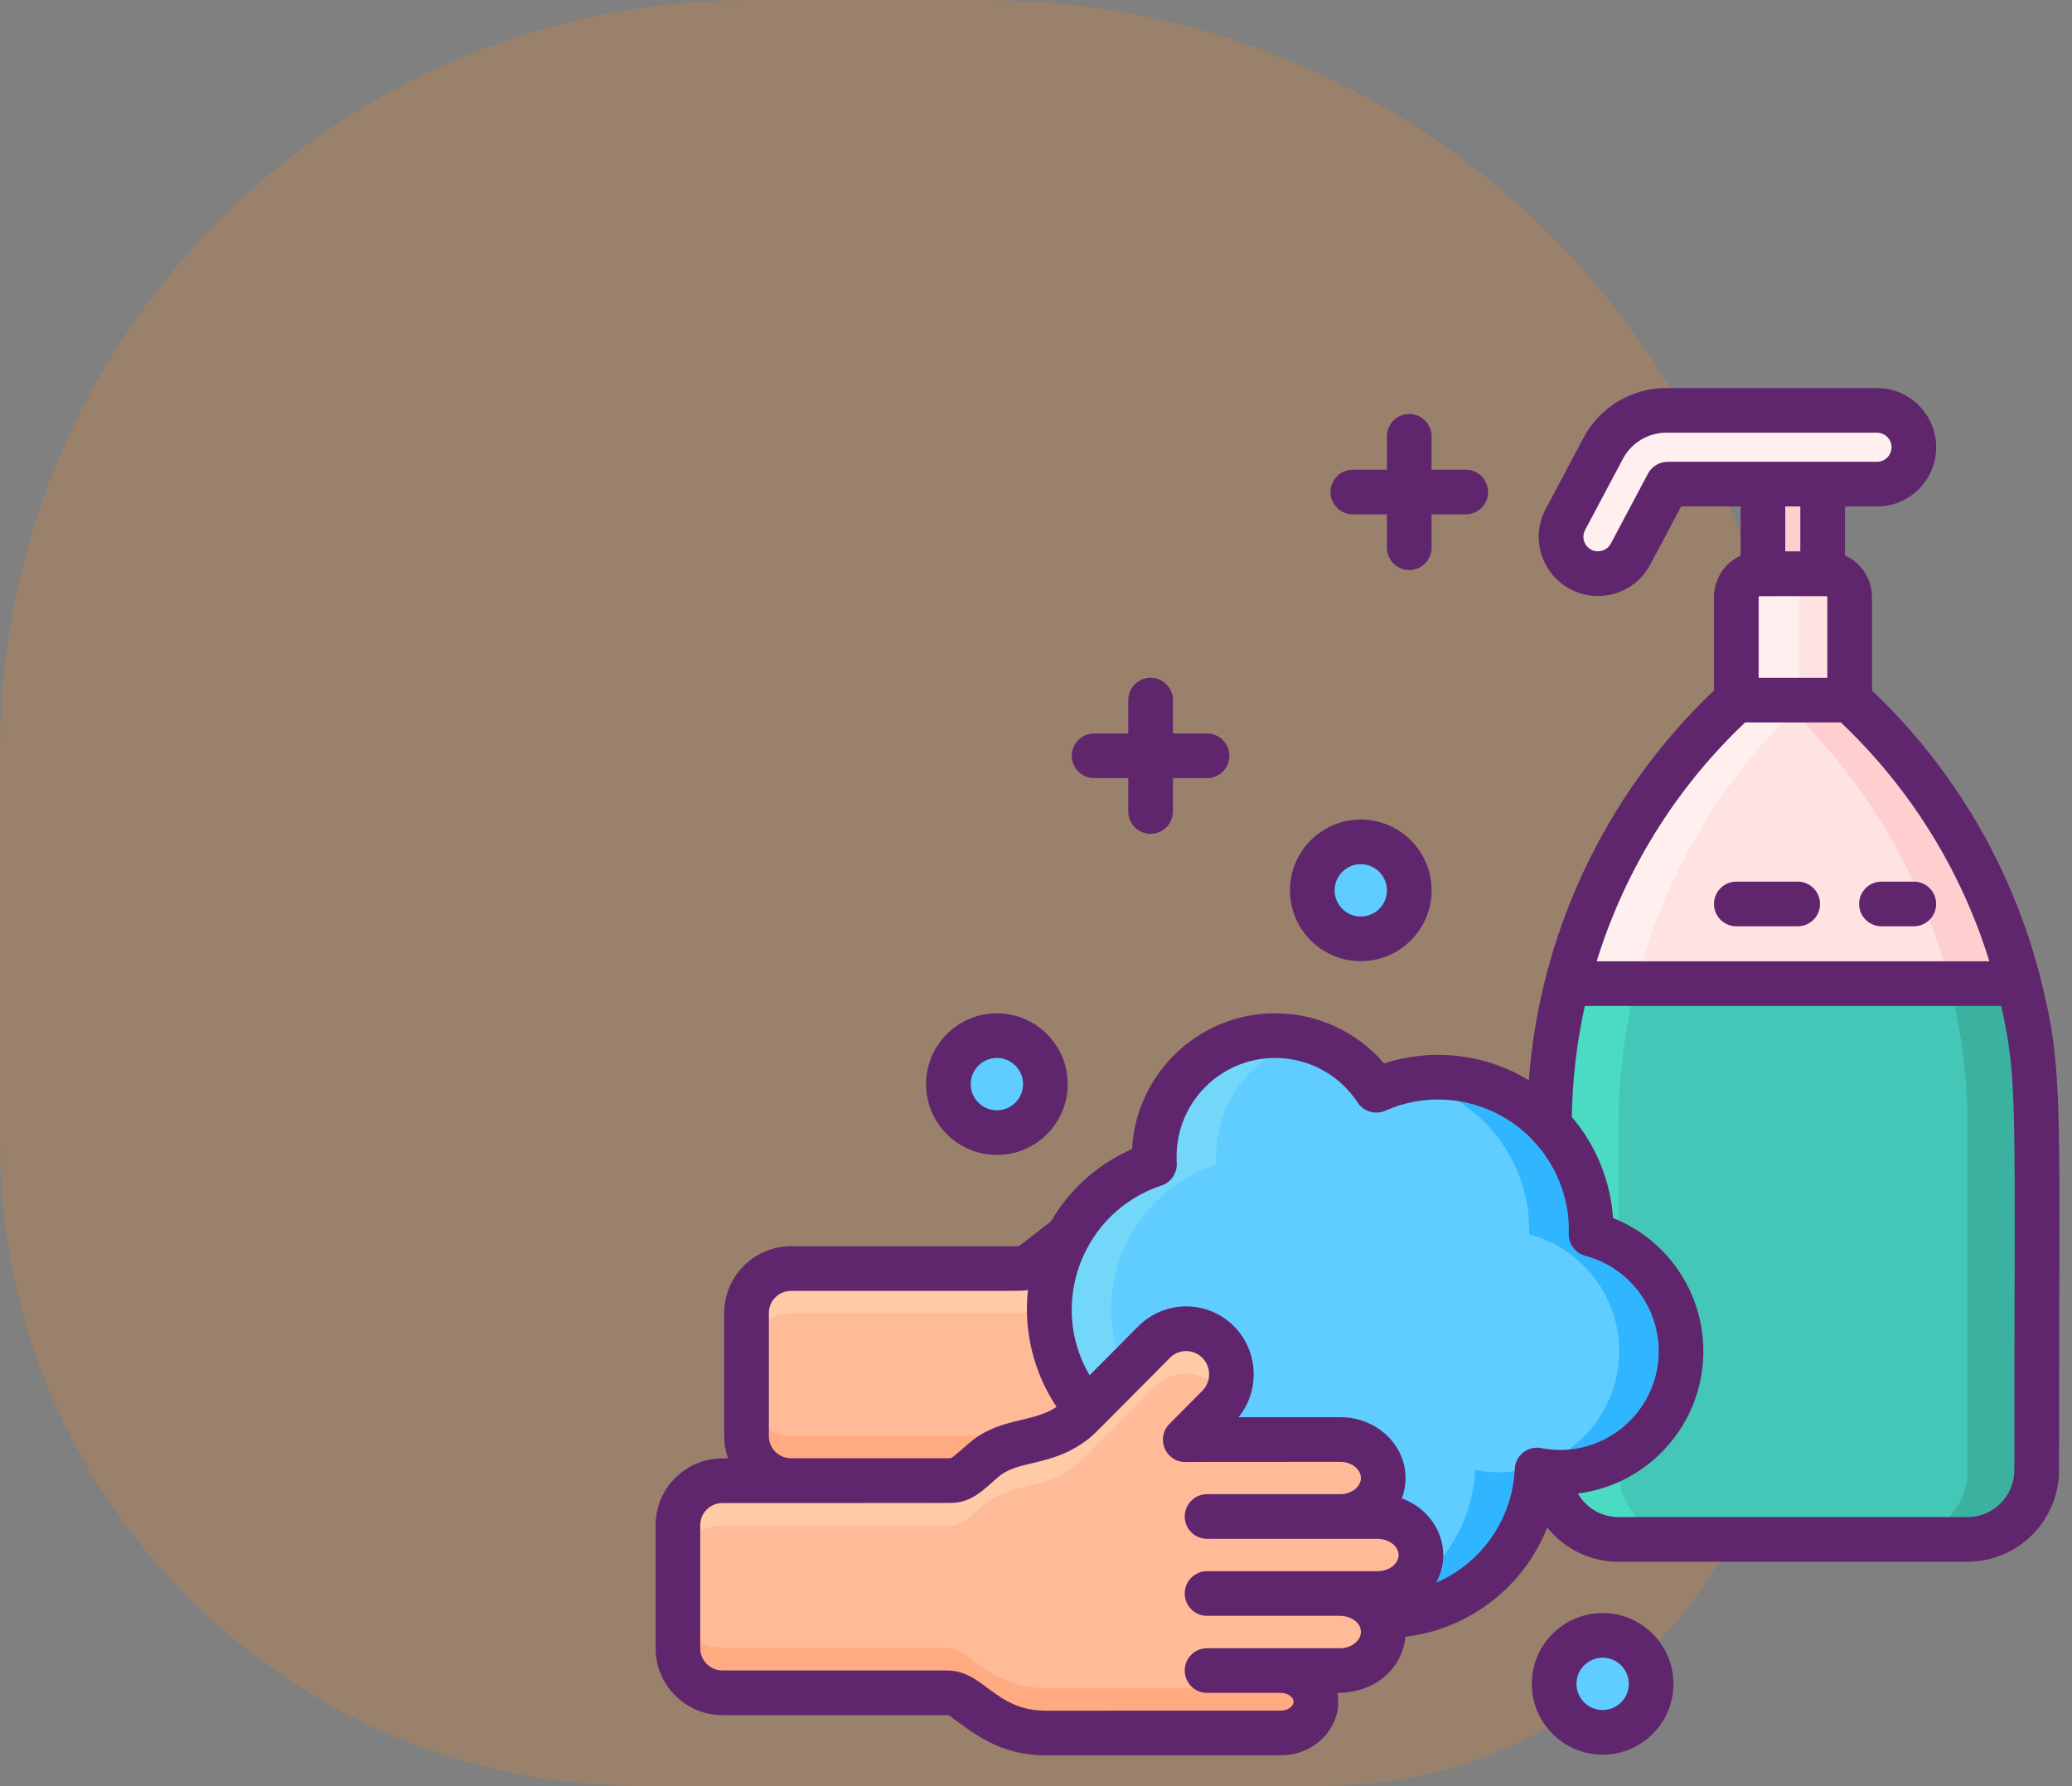 <?xml version="1.0" encoding="UTF-8"?>
<svg xmlns="http://www.w3.org/2000/svg" width="116" height="100" viewBox="0 0 116 100" fill="none">
  <rect x="0" y="0" width="116" height="100" fill="#808080" stroke="none"/>
  <path d="M0 42C0 18.804 18.804 0 42 0H55C79.853 0 100 20.147 100 45V74C100 88.359 88.359 100 74 100H36C16.118 100 0 83.882 0 64V42Z" fill="#F58424" fill-opacity="0.22"></path>
  <path d="M113.023 55.07H87.738C88.176 53.343 88.757 51.656 89.473 50.025C91.273 45.918 93.907 42.23 97.208 39.195H103.551C108.183 43.455 111.475 48.971 113.023 55.07Z" fill="#FFE2E2"></path>
  <path d="M114.022 63.053V82.314C114.022 84.451 112.287 86.186 110.151 86.186H90.611C88.474 86.186 86.739 84.451 86.739 82.314V63.053C86.739 60.338 87.08 57.657 87.738 55.07H113.023C113.687 57.679 114.022 60.361 114.022 63.053Z" fill="#44C7B6"></path>
  <path d="M101.079 39.195C97.778 42.23 95.144 45.918 93.344 50.025C92.628 51.656 92.048 53.343 91.609 55.07H87.738C88.176 53.343 88.757 51.656 89.473 50.025C91.273 45.918 93.907 42.23 97.208 39.195H101.079Z" fill="#FFEFEE"></path>
  <path d="M94.482 86.186H90.611C88.474 86.186 86.739 84.451 86.739 82.314V63.053C86.739 60.338 87.08 57.657 87.738 55.07H91.609C90.946 57.679 90.61 60.361 90.611 63.053V82.314C90.611 84.451 92.345 86.186 94.482 86.186Z" fill="#4BDBC3"></path>
  <path d="M113.023 55.07H109.152C107.603 48.971 104.312 43.455 99.68 39.195H103.551C108.183 43.455 111.475 48.971 113.023 55.07Z" fill="#FFCFCF"></path>
  <path d="M114.022 63.053V82.314C114.022 84.451 112.287 86.186 110.151 86.186H106.279C108.416 86.186 110.151 84.451 110.151 82.314V63.053C110.151 60.338 109.81 57.657 109.152 55.07H113.023C113.687 57.679 114.022 60.361 114.022 63.053Z" fill="#3BB2A0"></path>
  <path d="M89.46 32.119C89.104 32.118 88.754 32.026 88.444 31.851C88.134 31.675 87.874 31.422 87.691 31.117C87.508 30.812 87.406 30.464 87.397 30.108C87.388 29.752 87.471 29.4 87.638 29.085L89.755 25.1C90.095 24.458 90.604 23.921 91.226 23.546C91.849 23.172 92.562 22.975 93.289 22.976H105.083C105.63 22.976 106.156 23.193 106.543 23.58C106.93 23.968 107.148 24.493 107.148 25.04C107.148 25.588 106.93 26.113 106.543 26.5C106.156 26.887 105.63 27.105 105.083 27.105H93.366L91.285 31.022C91.109 31.354 90.846 31.631 90.525 31.824C90.203 32.017 89.835 32.119 89.46 32.119Z" fill="#FFEFEE"></path>
  <path d="M98.697 27.105H102.04V32.149H98.697V27.105Z" fill="#FFCFCF"></path>
  <path d="M97.206 39.195H103.551V33.431C103.55 33.083 103.412 32.749 103.166 32.503C102.92 32.257 102.586 32.119 102.238 32.119H98.518C98.17 32.119 97.836 32.257 97.59 32.503C97.344 32.749 97.206 33.083 97.206 33.431L97.206 39.195Z" fill="#FFE2E2"></path>
  <path d="M102.033 32.119C101.685 32.119 101.352 32.258 101.106 32.504C100.86 32.75 100.722 33.084 100.723 33.432V39.195H97.206V33.432C97.206 33.259 97.24 33.089 97.305 32.929C97.371 32.77 97.468 32.626 97.589 32.504C97.711 32.382 97.856 32.285 98.015 32.219C98.174 32.153 98.344 32.119 98.517 32.119H102.033Z" fill="#FFEFEE"></path>
  <path d="M89.075 69.102C89.076 69.027 89.08 68.953 89.08 68.877C89.08 64.146 85.245 60.31 80.513 60.31C79.282 60.31 78.112 60.572 77.054 61.04C75.843 59.198 73.76 57.982 71.391 57.982C67.65 57.982 64.617 61.015 64.617 64.757C64.617 64.902 64.623 65.046 64.632 65.189C61.217 66.316 58.752 69.531 58.752 73.323C58.752 78.055 62.587 81.89 67.318 81.89C67.87 81.89 68.409 81.836 68.932 81.737C68.931 81.788 68.928 81.839 68.928 81.89C68.928 86.622 72.764 90.457 77.495 90.457C82.088 90.457 85.837 86.842 86.052 82.302C86.469 82.382 86.899 82.426 87.34 82.426C91.081 82.426 94.114 79.393 94.114 75.651C94.114 72.51 91.975 69.869 89.075 69.102Z" fill="#5FCDFF"></path>
  <path d="M79.225 90.281C78.666 90.397 78.088 90.457 77.494 90.457C72.763 90.457 68.927 86.623 68.927 81.892C68.927 81.839 68.932 81.788 68.932 81.737C68.4 81.839 67.86 81.891 67.319 81.892C62.587 81.892 58.751 78.055 58.751 73.324C58.751 69.532 61.217 66.317 64.631 65.189C64.624 65.046 64.617 64.903 64.617 64.757C64.617 61.015 67.649 57.983 71.391 57.983C71.99 57.983 72.57 58.061 73.122 58.207C70.221 58.974 68.084 61.616 68.084 64.757C68.084 64.902 68.09 65.045 68.097 65.189C64.684 66.317 62.218 69.531 62.218 73.324C62.218 78.055 66.054 81.891 70.785 81.891C71.338 81.891 71.876 81.836 72.398 81.737C72.398 81.788 72.394 81.838 72.394 81.891C72.394 86.029 75.327 89.479 79.225 90.281Z" fill="#73D7F9"></path>
  <path d="M94.114 75.652C94.114 79.393 91.081 82.426 87.34 82.426C86.898 82.426 86.468 82.384 86.05 82.303C85.835 86.842 82.089 90.457 77.494 90.457C76.9 90.457 76.32 90.397 75.758 90.281C79.53 89.509 82.396 86.255 82.583 82.303C83.001 82.384 83.431 82.426 83.873 82.426C87.615 82.426 90.647 79.393 90.647 75.652C90.647 72.511 88.509 69.869 85.606 69.102C85.608 69.028 85.613 68.952 85.613 68.878C85.613 64.743 82.682 61.29 78.784 60.486C79.343 60.37 79.918 60.31 80.512 60.31C85.243 60.31 89.08 64.147 89.08 68.878C89.08 68.952 89.075 69.028 89.073 69.102C91.976 69.869 94.114 72.511 94.114 75.652Z" fill="#30B6FF"></path>
  <path d="M76.183 52.562C77.682 52.562 78.897 51.347 78.897 49.848C78.897 48.349 77.682 47.133 76.183 47.133C74.683 47.133 73.468 48.349 73.468 49.848C73.468 51.347 74.683 52.562 76.183 52.562Z" fill="#5FCDFF"></path>
  <path d="M55.81 63.412C57.31 63.412 58.525 62.196 58.525 60.697C58.525 59.198 57.31 57.982 55.81 57.982C54.311 57.982 53.096 59.198 53.096 60.697C53.096 62.196 54.311 63.412 55.81 63.412Z" fill="#5FCDFF"></path>
  <path d="M89.722 96.988C91.221 96.988 92.437 95.772 92.437 94.273C92.437 92.774 91.221 91.558 89.722 91.558C88.223 91.558 87.007 92.774 87.007 94.273C87.007 95.772 88.223 96.988 89.722 96.988Z" fill="#5FCDFF"></path>
  <path d="M69.565 85.143C69.567 85.143 69.567 85.143 69.567 85.146H62.386C59.17 85.146 58.2 82.895 56.858 82.895H44.285C43.958 82.895 43.634 82.83 43.332 82.705C43.03 82.58 42.755 82.396 42.524 82.165C42.292 81.934 42.109 81.659 41.983 81.357C41.858 81.054 41.794 80.73 41.794 80.403V73.511C41.794 72.136 42.91 71.02 44.285 71.02H57.008C58.01 71.02 58.58 69.97 59.442 69.487L59.444 69.485C59.541 69.427 59.641 69.376 59.74 69.331C56.407 75.617 61.839 83.086 68.932 81.737C68.932 82.851 69.056 83.902 69.565 85.143Z" fill="#FFBB98"></path>
  <path d="M68.96 82.641C69.034 83.501 69.238 84.345 69.565 85.144C65.958 85.144 62.798 85.146 62.387 85.146C59.17 85.146 58.201 82.895 56.858 82.895H44.285C43.958 82.895 43.634 82.831 43.332 82.705C43.03 82.58 42.755 82.397 42.524 82.165C42.292 81.934 42.109 81.659 41.983 81.357C41.858 81.055 41.794 80.731 41.794 80.403V77.9C41.794 78.228 41.858 78.552 41.983 78.854C42.109 79.156 42.292 79.431 42.524 79.662C42.755 79.894 43.03 80.077 43.332 80.202C43.634 80.328 43.958 80.392 44.285 80.392H56.858C58.2 80.392 59.181 82.643 62.387 82.643C62.505 82.643 64.102 82.641 68.96 82.641Z" fill="#FFAA80"></path>
  <path d="M59.444 69.485C59.541 69.427 59.641 69.374 59.742 69.328L59.74 69.33C59.222 70.306 58.901 71.374 58.795 72.473C58.015 73.148 57.712 73.523 57.008 73.523H44.285C43.625 73.523 42.991 73.786 42.524 74.253C42.057 74.72 41.794 75.354 41.794 76.014V73.511C41.794 72.136 42.91 71.02 44.285 71.02H57.008C58.01 71.02 58.58 69.97 59.442 69.487L59.444 69.485Z" fill="#FFCAA6"></path>
  <path d="M68.96 82.641C69.034 83.501 69.238 84.345 69.565 85.144C65.958 85.144 62.798 85.146 62.387 85.146C59.17 85.146 58.201 82.895 56.858 82.895H44.285C43.958 82.895 43.634 82.831 43.332 82.705C43.03 82.58 42.755 82.397 42.524 82.165C42.292 81.934 42.109 81.659 41.983 81.357C41.858 81.055 41.794 80.731 41.794 80.403V77.9C41.794 78.228 41.858 78.552 41.983 78.854C42.109 79.156 42.292 79.431 42.524 79.662C42.755 79.894 43.03 80.077 43.332 80.202C43.634 80.328 43.958 80.392 44.285 80.392H56.858C58.2 80.392 59.181 82.643 62.387 82.643C62.505 82.643 64.102 82.641 68.96 82.641Z" fill="#FFAA80"></path>
  <path d="M59.444 69.485C59.541 69.427 59.641 69.374 59.742 69.328L59.74 69.33C59.222 70.306 58.901 71.374 58.795 72.473C58.015 73.148 57.712 73.523 57.008 73.523H44.285C43.625 73.523 42.991 73.786 42.524 74.253C42.057 74.72 41.794 75.354 41.794 76.014V73.511C41.794 72.136 42.91 71.02 44.285 71.02H57.008C58.01 71.02 58.58 69.97 59.442 69.487L59.444 69.485Z" fill="#FFCAA6"></path>
  <path d="M71.719 97.022L71.72 97.023L71.74 97.022H71.741C72.807 97.012 73.668 96.235 73.668 95.276C73.668 94.317 72.807 93.54 71.741 93.529V93.528H75.03C76.361 93.528 77.44 92.56 77.44 91.366C77.44 90.179 76.368 89.216 75.045 89.216H77.146C78.473 89.216 79.549 88.251 79.549 87.061C79.549 85.87 78.473 84.905 77.146 84.905H75.038C76.365 84.905 77.441 83.939 77.441 82.749C77.441 81.558 76.365 80.593 75.038 80.593H68.111L68.113 80.603H66.355L68.198 78.747C69.189 77.75 69.189 76.134 68.198 75.137C67.964 74.9 67.684 74.712 67.377 74.584C67.069 74.456 66.739 74.389 66.405 74.389C66.072 74.389 65.742 74.456 65.434 74.584C65.126 74.712 64.847 74.9 64.612 75.137L60.583 79.193C58.724 81.064 56.679 80.349 55.064 81.748C54.151 82.539 53.868 82.898 53.166 82.898H40.444C40.117 82.898 39.793 82.963 39.49 83.088C39.188 83.213 38.914 83.397 38.682 83.628C38.451 83.859 38.267 84.134 38.142 84.436C38.017 84.739 37.953 85.062 37.953 85.39V92.281C37.953 92.942 38.215 93.576 38.682 94.043C39.15 94.51 39.783 94.773 40.444 94.773H53.015C53.335 94.773 53.647 94.873 53.907 95.06L55.101 95.916C56.105 96.636 57.309 97.023 58.544 97.023H60.253V97.022H71.719Z" fill="#FFBB98"></path>
  <path d="M60.253 97.022V97.023H58.544C57.309 97.023 56.105 96.636 55.102 95.916L53.907 95.06C53.648 94.873 53.336 94.773 53.016 94.773H40.444C40.117 94.773 39.793 94.708 39.491 94.583C39.189 94.458 38.914 94.275 38.683 94.043C38.451 93.812 38.268 93.537 38.143 93.235C38.017 92.933 37.953 92.609 37.953 92.281V89.779C37.953 90.106 38.017 90.43 38.143 90.732C38.268 91.034 38.451 91.309 38.683 91.54C38.914 91.772 39.189 91.955 39.491 92.081C39.793 92.206 40.117 92.27 40.444 92.27H53.016C53.337 92.27 53.647 92.37 53.907 92.557L55.102 93.413C56.105 94.133 57.309 94.521 58.544 94.521H60.253V94.519H71.719V94.521C71.726 94.521 71.733 94.519 71.741 94.519C72.262 94.514 72.732 94.326 73.079 94.025C73.443 94.342 73.668 94.786 73.668 95.277C73.668 95.756 73.453 96.19 73.104 96.505C72.755 96.82 72.273 97.017 71.741 97.022C71.733 97.022 71.726 97.024 71.719 97.024V97.022L60.253 97.022Z" fill="#FFAA80"></path>
  <path d="M37.953 87.893V85.39C37.953 85.063 38.017 84.739 38.142 84.437C38.267 84.135 38.451 83.86 38.682 83.629C38.913 83.397 39.188 83.214 39.49 83.089C39.793 82.963 40.117 82.899 40.444 82.899H53.166C53.874 82.899 54.167 82.527 55.065 81.749C56.68 80.347 58.72 81.069 60.583 79.193L64.613 75.137C65.108 74.638 65.756 74.389 66.405 74.389C67.054 74.389 67.703 74.638 68.199 75.137C69.021 75.966 69.16 77.221 68.614 78.194C68.502 77.991 68.362 77.805 68.199 77.64C67.703 77.141 67.054 76.892 66.405 76.892C65.756 76.892 65.108 77.141 64.613 77.64L60.583 81.696C58.72 83.571 56.68 82.85 55.065 84.252L54.169 85.028C53.89 85.269 53.534 85.402 53.166 85.402H40.444C40.117 85.402 39.793 85.466 39.49 85.591C39.188 85.716 38.913 85.9 38.682 86.131C38.451 86.363 38.267 86.637 38.142 86.94C38.017 87.242 37.953 87.566 37.953 87.893Z" fill="#FFCAA6"></path>
  <path d="M60.253 97.022V97.023H58.544C57.309 97.023 56.105 96.636 55.102 95.916L53.907 95.06C53.648 94.873 53.336 94.773 53.016 94.773H40.444C40.117 94.773 39.793 94.708 39.491 94.583C39.189 94.458 38.914 94.275 38.683 94.043C38.451 93.812 38.268 93.537 38.143 93.235C38.017 92.933 37.953 92.609 37.953 92.281V89.779C37.953 90.106 38.017 90.43 38.143 90.732C38.268 91.034 38.451 91.309 38.683 91.54C38.914 91.772 39.189 91.955 39.491 92.081C39.793 92.206 40.117 92.27 40.444 92.27H53.016C53.337 92.27 53.647 92.37 53.907 92.557L55.102 93.413C56.105 94.133 57.309 94.521 58.544 94.521H60.253V94.519H71.719V94.521C71.726 94.521 71.733 94.519 71.741 94.519C72.262 94.514 72.732 94.326 73.079 94.025C73.443 94.342 73.668 94.786 73.668 95.277C73.668 95.756 73.453 96.19 73.104 96.505C72.755 96.82 72.273 97.017 71.741 97.022C71.733 97.022 71.726 97.024 71.719 97.024V97.022L60.253 97.022Z" fill="#FFAA80"></path>
  <path d="M37.953 87.893V85.39C37.953 85.063 38.017 84.739 38.142 84.437C38.267 84.135 38.451 83.86 38.682 83.629C38.913 83.397 39.188 83.214 39.49 83.089C39.793 82.963 40.117 82.899 40.444 82.899H53.166C53.874 82.899 54.167 82.527 55.065 81.749C56.68 80.347 58.72 81.069 60.583 79.193L64.613 75.137C65.108 74.638 65.756 74.389 66.405 74.389C67.054 74.389 67.703 74.638 68.199 75.137C69.021 75.966 69.16 77.221 68.614 78.194C68.502 77.991 68.362 77.805 68.199 77.64C67.703 77.141 67.054 76.892 66.405 76.892C65.756 76.892 65.108 77.141 64.613 77.64L60.583 81.696C58.72 83.571 56.68 82.85 55.065 84.252L54.169 85.028C53.89 85.269 53.534 85.402 53.166 85.402H40.444C40.117 85.402 39.793 85.466 39.49 85.591C39.188 85.716 38.913 85.9 38.682 86.131C38.451 86.363 38.267 86.637 38.142 86.94C38.017 87.242 37.953 87.566 37.953 87.893Z" fill="#FFCAA6"></path>
  <path d="M100.644 49.359H97.207C96.875 49.359 96.557 49.491 96.323 49.725C96.088 49.959 95.957 50.278 95.957 50.609C95.957 50.941 96.088 51.258 96.323 51.493C96.557 51.727 96.875 51.859 97.207 51.859H100.644C100.976 51.859 101.294 51.727 101.528 51.493C101.762 51.258 101.894 50.941 101.894 50.609C101.894 50.278 101.762 49.959 101.528 49.725C101.294 49.491 100.976 49.359 100.644 49.359ZM107.145 49.359H105.332C105 49.359 104.682 49.491 104.448 49.725C104.213 49.959 104.082 50.278 104.082 50.609C104.082 50.941 104.213 51.258 104.448 51.493C104.682 51.727 105 51.859 105.332 51.859H107.145C107.476 51.859 107.794 51.727 108.029 51.493C108.263 51.258 108.395 50.941 108.395 50.609C108.395 50.278 108.263 49.959 108.029 49.725C107.794 49.491 107.476 49.359 107.145 49.359Z" fill="#5F266D"></path>
  <path d="M114.235 54.766L114.235 54.763C112.676 48.612 109.406 43.029 104.802 38.661V33.431C104.802 32.392 104.181 31.498 103.291 31.096V28.355H105.083C106.911 28.355 108.397 26.868 108.397 25.04C108.397 23.212 106.911 21.726 105.083 21.726H93.289C92.335 21.724 91.4 21.983 90.582 22.475C89.765 22.966 89.097 23.671 88.651 24.513L86.534 28.499C85.675 30.116 86.288 32.121 87.907 32.981C89.515 33.835 91.525 33.235 92.389 31.608L94.117 28.355H97.448V31.107C96.569 31.514 95.957 32.401 95.957 33.431V38.656C89.726 44.576 86.188 52.472 85.591 60.481C83.107 58.967 80.14 58.678 77.484 59.537C76.732 58.656 75.798 57.949 74.746 57.465C73.694 56.98 72.549 56.73 71.391 56.731C67.109 56.731 63.6 60.103 63.378 64.331C61.465 65.168 59.87 66.594 58.825 68.402C58.639 68.511 57.102 69.772 57.009 69.772H44.284C42.222 69.772 40.544 71.45 40.544 73.512V80.403C40.544 80.84 40.619 81.259 40.759 81.65H40.444C38.381 81.65 36.703 83.328 36.703 85.39V92.281C36.703 94.343 38.381 96.025 40.444 96.025H53.016C53.075 96.025 53.131 96.04 53.178 96.075C54.511 97.031 55.943 98.275 58.544 98.275L71.781 98.272C73.757 98.236 75.209 96.528 74.872 94.778C77.133 94.778 78.542 93.271 78.679 91.637C82.297 91.205 85.322 88.808 86.622 85.518C87.559 86.687 88.997 87.437 90.609 87.437H110.15C112.975 87.437 115.272 85.137 115.272 82.315C115.272 61.544 115.554 59.959 114.235 54.766ZM93.366 25.855C93.139 25.855 92.916 25.916 92.722 26.033C92.527 26.15 92.368 26.318 92.262 26.518L90.181 30.436C89.977 30.82 89.472 30.982 89.079 30.773C88.985 30.723 88.901 30.654 88.833 30.572C88.765 30.489 88.714 30.394 88.682 30.292C88.651 30.19 88.64 30.082 88.65 29.976C88.661 29.869 88.692 29.766 88.742 29.671L90.859 25.686C91.093 25.245 91.442 24.875 91.871 24.618C92.299 24.361 92.789 24.225 93.289 24.225H105.083C105.532 24.225 105.897 24.591 105.897 25.04C105.897 25.489 105.532 25.855 105.083 25.855H93.366ZM102.26 33.377C102.283 33.386 102.302 33.405 102.302 33.431V37.945H98.457V33.431C98.457 33.406 98.475 33.389 98.496 33.379L102.26 33.377ZM99.947 30.869V28.355H100.79V30.869H99.947ZM97.7 40.445H103.058C106.933 44.115 109.797 48.721 111.373 53.82H89.388C90.96 48.756 93.778 44.163 97.7 40.445ZM43.044 73.512C43.044 72.828 43.6 72.272 44.284 72.272C58.123 72.272 57.151 72.296 57.553 72.215C57.285 74.548 57.899 76.896 59.15 78.765C57.803 79.688 55.931 79.342 54.247 80.803C54.158 80.88 53.335 81.621 53.225 81.643H44.284C43.6 81.643 43.044 81.087 43.044 80.403V73.512ZM77.147 87.965L67.577 87.965C67.245 87.965 66.927 88.096 66.693 88.331C66.458 88.565 66.327 88.883 66.327 89.215C66.327 89.546 66.458 89.864 66.693 90.099C66.927 90.333 67.245 90.465 67.577 90.465H75.019C75.657 90.476 76.19 90.849 76.19 91.365C76.19 91.868 75.639 92.278 75.031 92.278L67.577 92.278C67.245 92.278 66.927 92.409 66.693 92.644C66.458 92.878 66.327 93.196 66.327 93.528C66.327 93.859 66.458 94.177 66.693 94.411C66.927 94.646 67.245 94.778 67.577 94.778H71.696C71.707 94.778 71.717 94.781 71.728 94.781C72.097 94.784 72.418 95.015 72.418 95.275C72.418 95.534 72.103 95.762 71.728 95.772C60.019 95.772 58.747 95.775 58.543 95.775C55.675 95.775 55.097 93.525 53.015 93.525H40.443C39.759 93.525 39.203 92.965 39.203 92.281V85.39C39.203 84.706 39.759 84.15 40.443 84.15C40.508 84.15 53.227 84.153 53.29 84.143C54.442 84.097 55.011 83.448 55.884 82.693C56.997 81.726 58.867 82.116 60.797 80.659H60.8C61.262 80.314 61.026 80.516 65.5 76.018C65.618 75.899 65.759 75.803 65.915 75.739C66.07 75.674 66.237 75.64 66.406 75.64C66.575 75.64 66.741 75.674 66.897 75.739C67.052 75.803 67.194 75.899 67.312 76.018C67.555 76.264 67.692 76.596 67.692 76.942C67.692 77.288 67.555 77.62 67.312 77.865L65.468 79.722C64.688 80.518 65.247 81.853 66.353 81.853C66.371 81.853 66.38 81.843 75.037 81.843C75.662 81.843 76.19 82.259 76.19 82.75C76.19 83.233 75.677 83.641 75.064 83.654H67.577C67.245 83.654 66.927 83.785 66.693 84.02C66.458 84.254 66.327 84.572 66.327 84.904C66.327 85.235 66.458 85.553 66.693 85.788C66.927 86.022 67.245 86.154 67.577 86.154L77.147 86.156C77.553 86.156 78.005 86.356 78.201 86.703C78.552 87.319 77.919 87.965 77.147 87.965ZM86.287 81.074C85.545 80.929 84.836 81.484 84.803 82.243C84.668 85.118 82.89 87.537 80.4 88.609C81.387 86.832 80.475 84.617 78.481 83.89C78.615 83.533 78.69 83.149 78.69 82.749C78.69 80.871 77.053 79.343 75.037 79.343H69.34C70.55 77.853 70.465 75.646 69.084 74.256C67.581 72.745 65.184 72.79 63.725 74.256L61 76.999C58.656 73.005 60.603 67.836 65.025 66.374C65.287 66.288 65.513 66.116 65.667 65.887C65.822 65.658 65.896 65.384 65.878 65.109C65.698 61.788 68.31 59.231 71.39 59.231C73.256 59.231 74.981 60.165 76.009 61.727C76.172 61.974 76.417 62.156 76.701 62.239C76.984 62.323 77.288 62.303 77.559 62.184C78.866 61.604 80.315 61.422 81.725 61.659C83.135 61.897 84.445 62.543 85.49 63.518C87.108 65.02 87.906 67.131 87.825 69.068C87.818 69.35 87.906 69.626 88.075 69.851C88.244 70.077 88.484 70.239 88.756 70.312C91.175 70.949 92.862 73.146 92.862 75.653C92.862 79.119 89.687 81.742 86.287 81.074ZM112.772 82.315C112.772 83.759 111.597 84.937 110.15 84.937H90.609C89.637 84.937 88.787 84.403 88.337 83.615C92.293 83.124 95.362 79.74 95.362 75.653C95.362 72.337 93.328 69.393 90.306 68.193C90.163 66.109 89.354 64.125 87.997 62.537C88.028 60.443 88.275 58.359 88.725 56.321H112.037C112.987 60.619 112.772 61.511 112.772 82.315ZM61.254 43.564H63.165V45.433C63.165 45.765 63.297 46.083 63.531 46.317C63.766 46.551 64.084 46.683 64.415 46.683C64.747 46.683 65.065 46.551 65.299 46.317C65.534 46.083 65.665 45.765 65.665 45.433V43.564H67.577C67.908 43.564 68.226 43.433 68.46 43.198C68.695 42.964 68.827 42.646 68.827 42.314C68.827 41.983 68.695 41.665 68.46 41.431C68.226 41.196 67.908 41.064 67.577 41.064H65.665V39.195C65.665 38.864 65.534 38.546 65.299 38.311C65.065 38.077 64.747 37.945 64.415 37.945C64.084 37.945 63.766 38.077 63.531 38.311C63.297 38.546 63.165 38.864 63.165 39.195V41.064H61.254C60.922 41.064 60.604 41.196 60.37 41.431C60.135 41.665 60.004 41.983 60.004 42.314C60.004 42.646 60.135 42.964 60.37 43.198C60.604 43.433 60.922 43.564 61.254 43.564ZM75.736 28.797H77.647V30.666C77.647 30.997 77.779 31.315 78.014 31.55C78.248 31.784 78.566 31.916 78.897 31.916C79.229 31.916 79.547 31.784 79.781 31.55C80.016 31.315 80.147 30.997 80.147 30.666V28.797H82.059C82.39 28.797 82.708 28.665 82.943 28.431C83.177 28.196 83.309 27.878 83.309 27.547C83.309 27.215 83.177 26.897 82.943 26.663C82.708 26.428 82.39 26.297 82.059 26.297H80.147V24.428C80.147 24.097 80.016 23.779 79.781 23.544C79.547 23.31 79.229 23.178 78.897 23.178C78.566 23.178 78.248 23.31 78.014 23.544C77.779 23.779 77.647 24.097 77.647 24.428V26.297H75.736C75.405 26.297 75.087 26.428 74.852 26.663C74.618 26.897 74.486 27.215 74.486 27.547C74.486 27.878 74.618 28.196 74.852 28.431C75.087 28.665 75.405 28.797 75.736 28.797Z" fill="#5F266D"></path>
  <path d="M76.183 53.812C78.369 53.812 80.148 52.034 80.148 49.848C80.148 47.662 78.369 45.883 76.183 45.883C73.996 45.883 72.218 47.661 72.218 49.848C72.218 52.034 73.996 53.812 76.183 53.812ZM76.183 48.383C76.99 48.383 77.648 49.04 77.648 49.848C77.648 50.656 76.99 51.312 76.183 51.312C75.375 51.312 74.718 50.655 74.718 49.848C74.718 49.04 75.375 48.383 76.183 48.383ZM55.811 64.662C57.997 64.662 59.776 62.883 59.776 60.697C59.776 58.51 57.997 56.732 55.811 56.732C53.624 56.732 51.846 58.51 51.846 60.697C51.846 62.883 53.624 64.662 55.811 64.662ZM55.811 59.232C56.618 59.232 57.276 59.889 57.276 60.697C57.276 61.505 56.618 62.162 55.811 62.162C55.003 62.162 54.346 61.505 54.346 60.697C54.346 59.889 55.003 59.232 55.811 59.232ZM89.722 90.308C87.536 90.308 85.757 92.087 85.757 94.273C85.757 96.459 87.536 98.238 89.722 98.238C91.909 98.238 93.687 96.46 93.687 94.273C93.687 92.087 91.909 90.308 89.722 90.308ZM89.722 95.738C88.915 95.738 88.257 95.081 88.257 94.273C88.257 93.465 88.915 92.808 89.722 92.808C90.53 92.808 91.187 93.466 91.187 94.273C91.187 95.081 90.53 95.738 89.722 95.738Z" fill="#5F266D"></path>
</svg>
